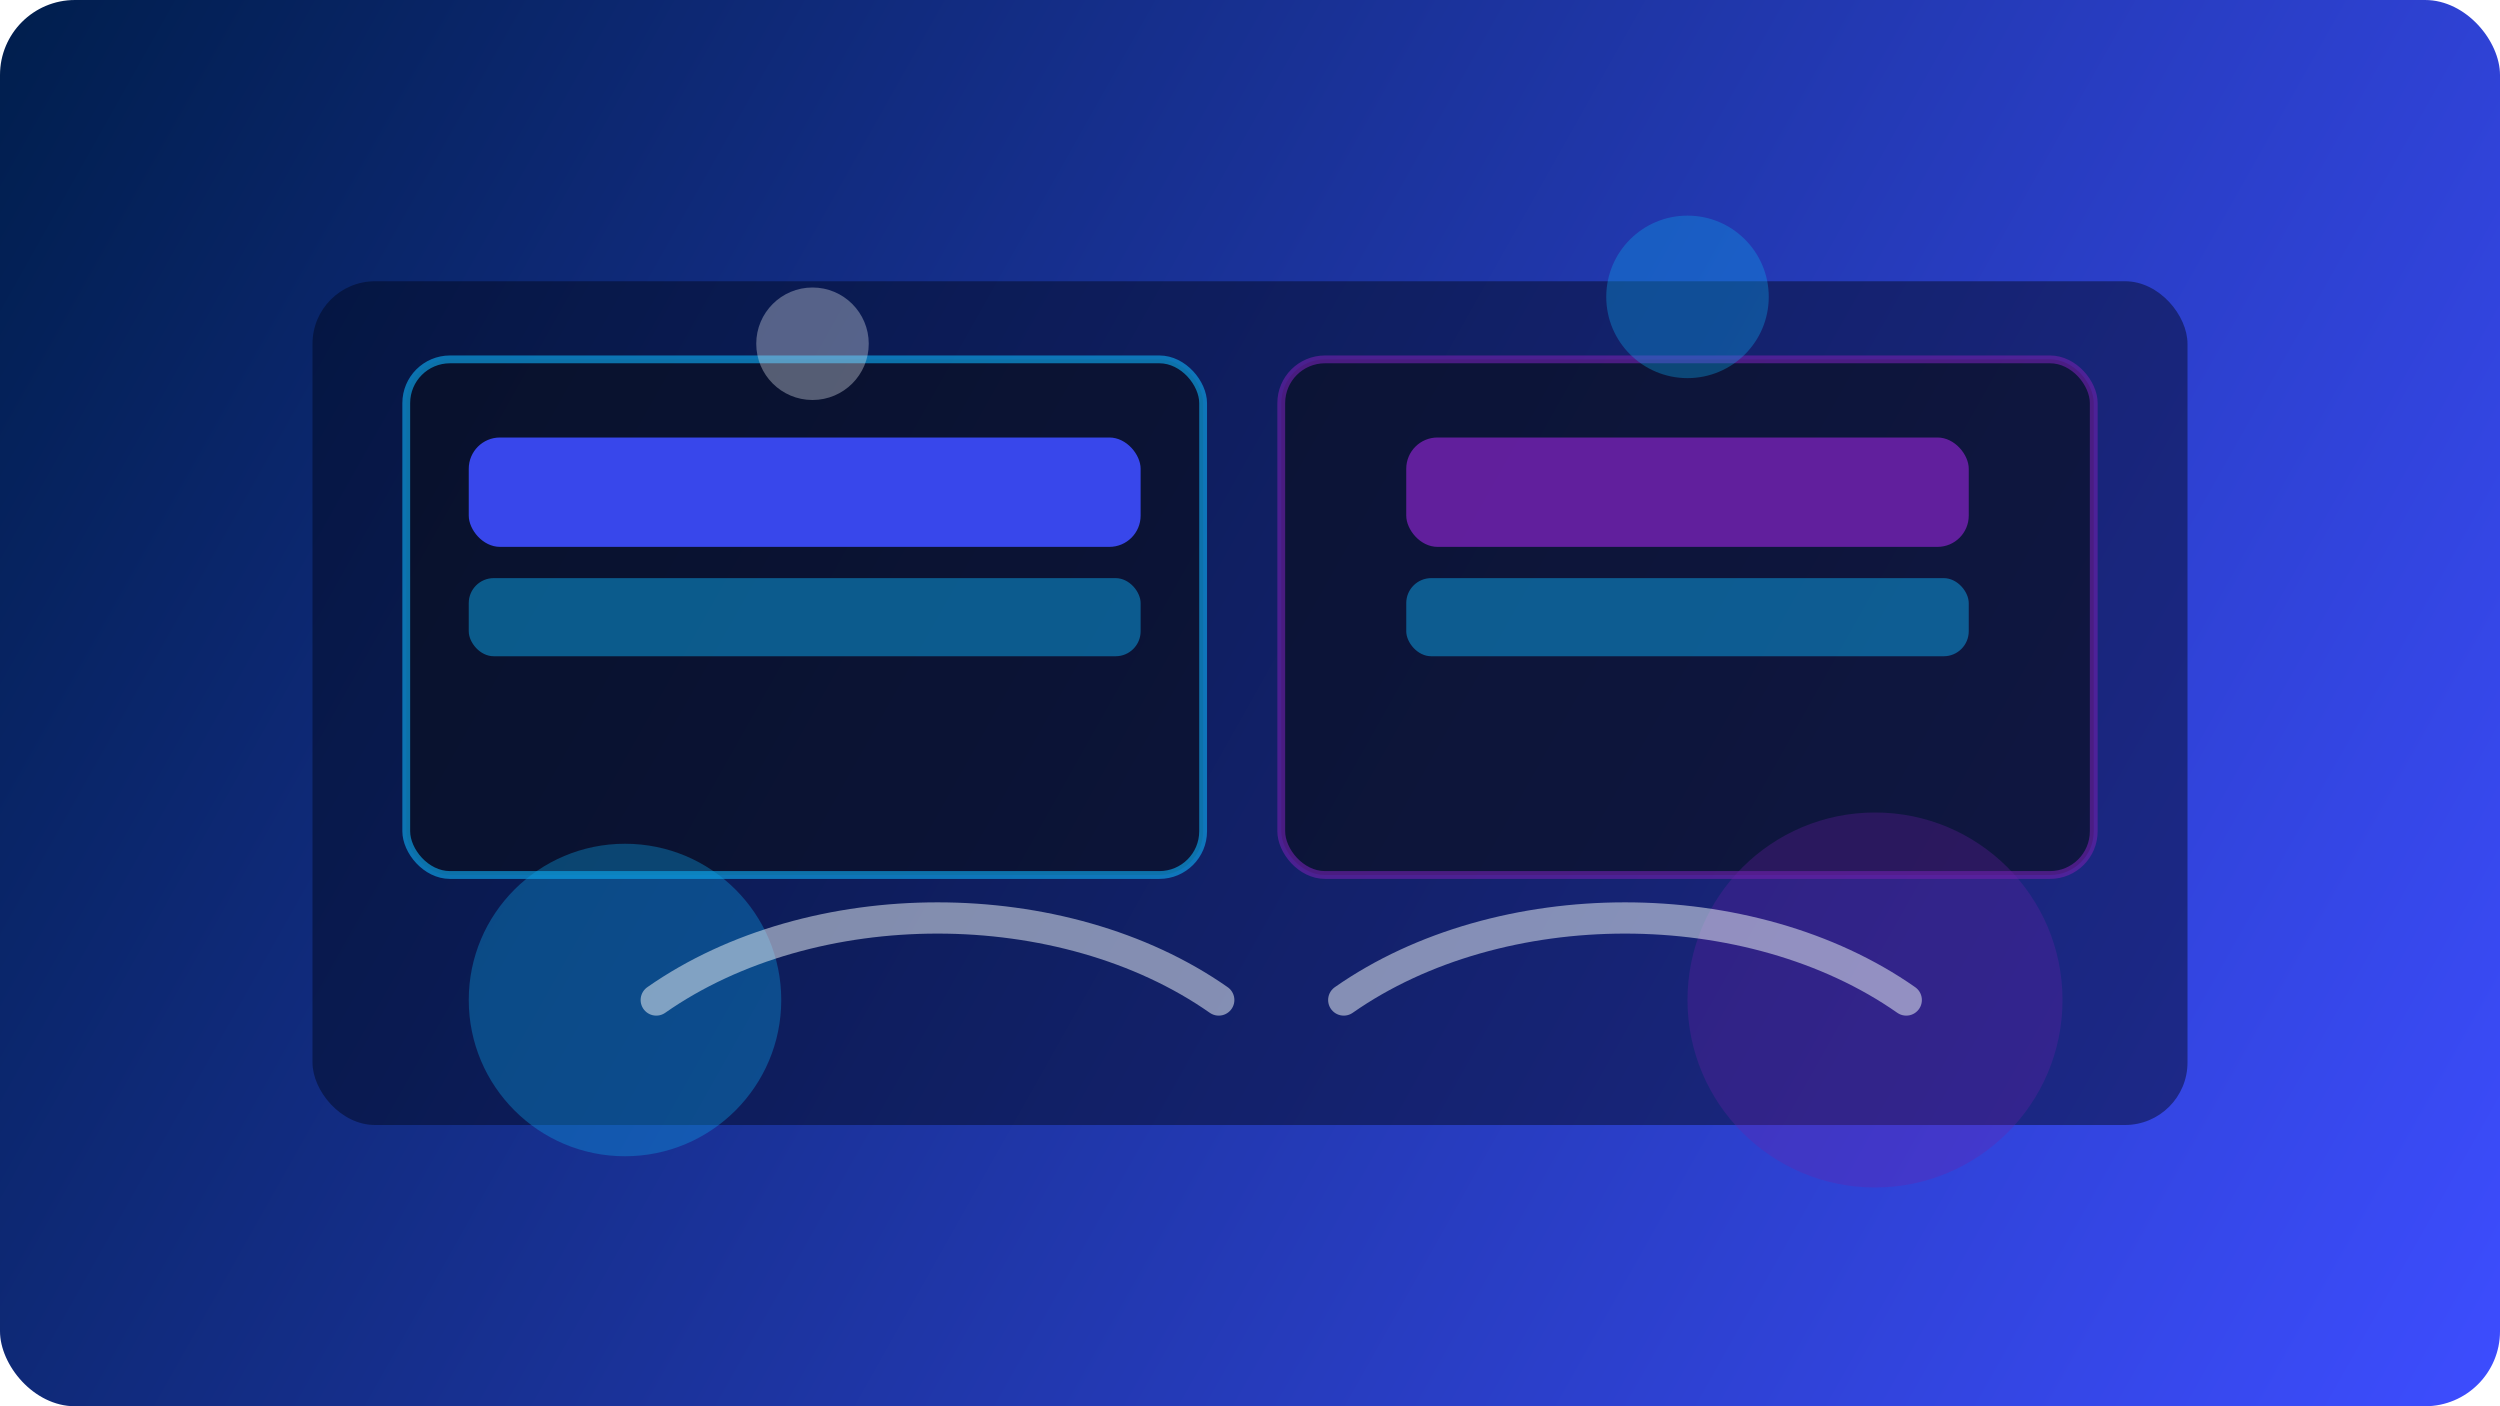 ﻿<?xml version="1.0" encoding="UTF-8"?>
<svg width="1600" height="900" viewBox="0 0 1600 900" fill="none" xmlns="http://www.w3.org/2000/svg">
  <defs>
    <linearGradient id="bg-about" x1="0" y1="0" x2="1600" y2="900" gradientUnits="userSpaceOnUse">
      <stop stop-color="#001E4D"/>
      <stop offset="1" stop-color="#3D4DFF"/>
    </linearGradient>
  </defs>
  <rect width="1600" height="900" rx="48" fill="url(#bg-about)"/>
  <rect x="200" y="180" width="1200" height="540" rx="40" fill="#020617" opacity="0.45"/>
  <rect x="260" y="230" width="510" height="330" rx="28" fill="#0A0F1F" opacity="0.65" stroke="#0EA5E9" stroke-width="5"/>
  <rect x="820" y="230" width="520" height="330" rx="28" fill="#0A0F1F" opacity="0.65" stroke="#6B21A8" stroke-width="5"/>
  <rect x="300" y="280" width="430" height="70" rx="20" fill="#3D4DFF" opacity="0.9"/>
  <rect x="300" y="370" width="430" height="50" rx="16" fill="#0EA5E9" opacity="0.5"/>
  <rect x="900" y="280" width="360" height="70" rx="20" fill="#6B21A8" opacity="0.9"/>
  <rect x="900" y="370" width="360" height="50" rx="16" fill="#0EA5E9" opacity="0.5"/>
  <circle cx="400" cy="640" r="100" fill="#0EA5E9" opacity="0.35"/>
  <circle cx="1200" cy="640" r="120" fill="#6B21A8" opacity="0.3"/>
  <path d="M420 640 C520 570 680 570 780 640" stroke="#E2E8F0" stroke-width="20" stroke-linecap="round" opacity="0.55"/>
  <path d="M860 640 C960 570 1120 570 1220 640" stroke="#E2E8F0" stroke-width="20" stroke-linecap="round" opacity="0.55"/>
  <circle cx="520" cy="220" r="36" fill="#E2E8F0" opacity="0.35"/>
  <circle cx="1080" cy="190" r="52" fill="#0EA5E9" opacity="0.35"/>
</svg>
